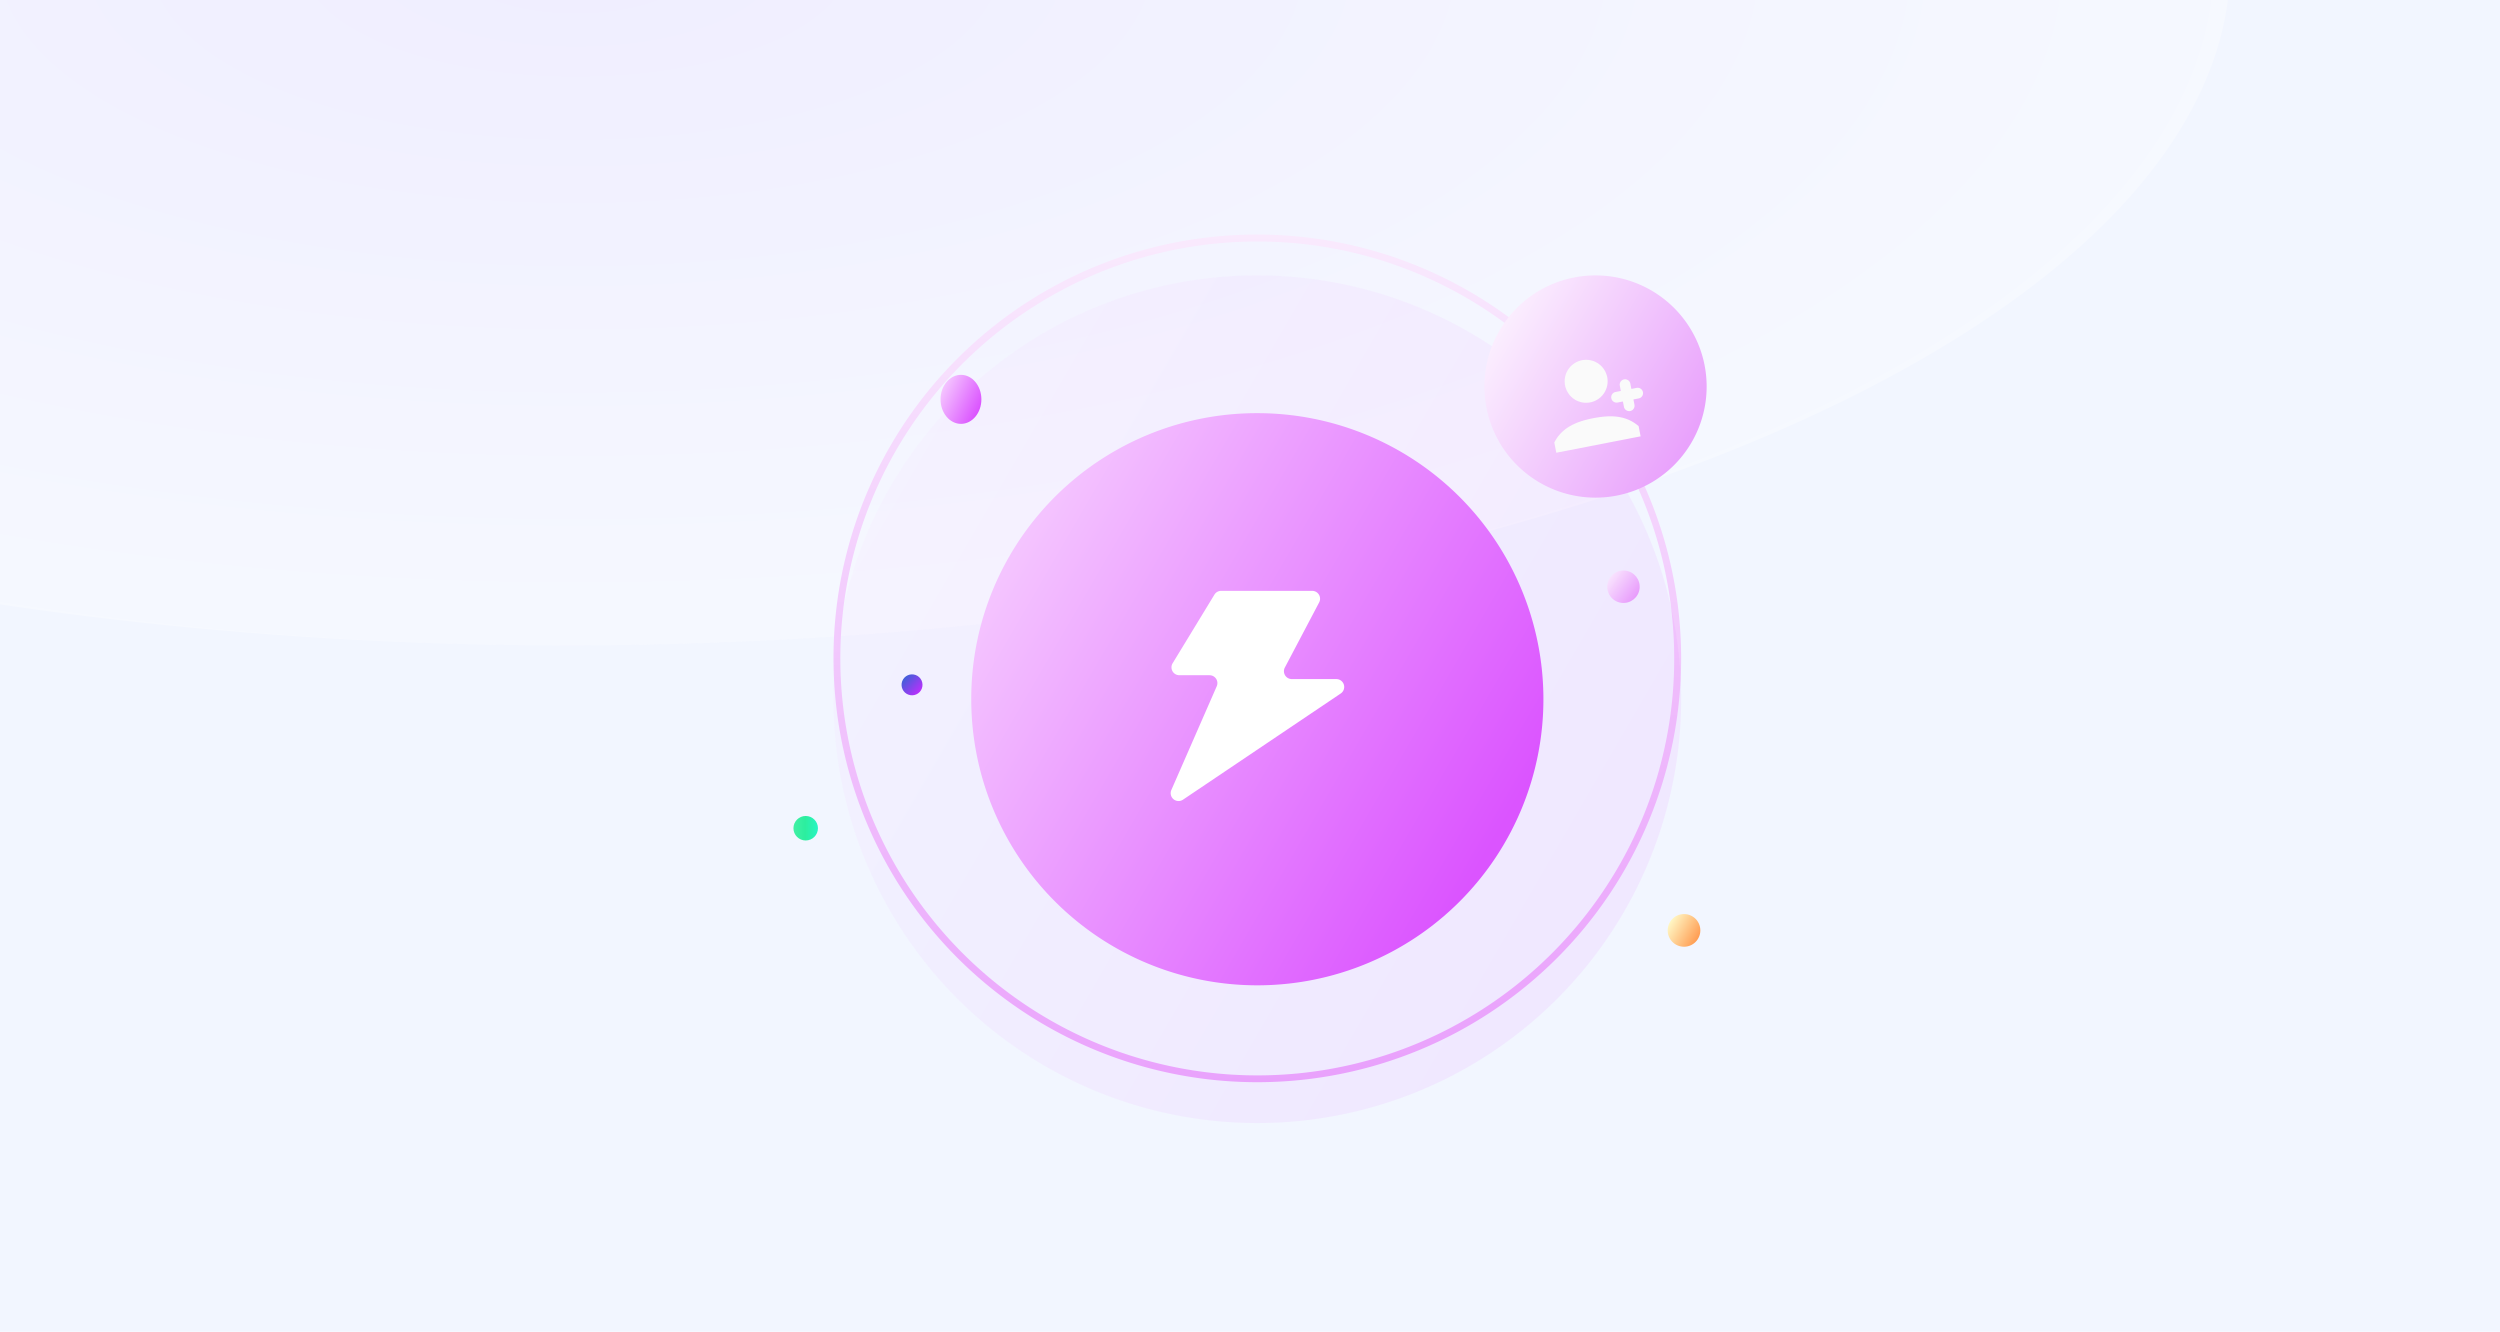 <svg xmlns="http://www.w3.org/2000/svg" xmlns:xlink="http://www.w3.org/1999/xlink" width="306" height="163" viewBox="0 0 306 163">
  <defs>
    <clipPath id="clip-path">
      <rect id="矩形_3914" data-name="矩形 3914" width="306" height="163" transform="translate(359.336 1370.039)" fill="none"/>
    </clipPath>
    <radialGradient id="radial-gradient" cx="0.5" cy="0.5" r="0.5" gradientUnits="objectBoundingBox">
      <stop offset="0" stop-color="#ecdbff"/>
      <stop offset="1" stop-color="#fff"/>
    </radialGradient>
    <linearGradient id="linear-gradient" x1="-0.053" y1="0.323" x2="0.856" y2="0.85" gradientUnits="objectBoundingBox">
      <stop offset="0" stop-color="#fcf3fe"/>
      <stop offset="1" stop-color="#e9a2fc"/>
    </linearGradient>
    <filter id="椭圆_3628" x="187.493" y="60.602" width="22.426" height="22.426" filterUnits="userSpaceOnUse">
      <feOffset dy="5" input="SourceAlpha"/>
      <feGaussianBlur stdDeviation="3" result="blur"/>
      <feFlood flood-color="#c552e8" flood-opacity="0.2"/>
      <feComposite operator="in" in2="blur"/>
      <feComposite in="SourceGraphic"/>
    </filter>
    <linearGradient id="linear-gradient-2" x1="0.5" x2="0.5" y2="1" gradientUnits="objectBoundingBox">
      <stop offset="0" stop-color="#f9eafd"/>
      <stop offset="1" stop-color="#eaa6fc"/>
    </linearGradient>
    <linearGradient id="linear-gradient-3" x1="-0.053" y1="0.323" x2="0.856" y2="0.85" gradientUnits="objectBoundingBox">
      <stop offset="0" stop-color="#f6ccff"/>
      <stop offset="1" stop-color="#db54ff"/>
    </linearGradient>
    <filter id="路径_53720" x="93.021" y="24.711" width="121.751" height="121.751" filterUnits="userSpaceOnUse">
      <feOffset dy="5" input="SourceAlpha"/>
      <feGaussianBlur stdDeviation="3" result="blur-2"/>
      <feFlood flood-color="#c552e8" flood-opacity="0.2"/>
      <feComposite operator="in" in2="blur-2"/>
      <feComposite in="SourceGraphic"/>
    </filter>
    <filter id="路径_53721" x="109.881" y="41.571" width="88.031" height="88.031" filterUnits="userSpaceOnUse">
      <feOffset dy="5" input="SourceAlpha"/>
      <feGaussianBlur stdDeviation="3" result="blur-3"/>
      <feFlood flood-color="#c552e8" flood-opacity="0.2"/>
      <feComposite operator="in" in2="blur-3"/>
      <feComposite in="SourceGraphic"/>
    </filter>
    <filter id="椭圆_3648" x="106.117" y="36.875" width="23" height="24" filterUnits="userSpaceOnUse">
      <feOffset dy="5" input="SourceAlpha"/>
      <feGaussianBlur stdDeviation="3" result="blur-4"/>
      <feFlood flood-color="#c552e8" flood-opacity="0.2"/>
      <feComposite operator="in" in2="blur-4"/>
      <feComposite in="SourceGraphic"/>
    </filter>
    <linearGradient id="linear-gradient-6" x1="-0.053" y1="0.323" x2="0.856" y2="0.85" gradientUnits="objectBoundingBox">
      <stop offset="0" stop-color="#fffdcc"/>
      <stop offset="1" stop-color="#ff9e54"/>
    </linearGradient>
    <filter id="椭圆_3651" x="195.117" y="102.875" width="22" height="22" filterUnits="userSpaceOnUse">
      <feOffset dy="5" input="SourceAlpha"/>
      <feGaussianBlur stdDeviation="3" result="blur-5"/>
      <feFlood flood-color="#c552e8" flood-opacity="0.2"/>
      <feComposite operator="in" in2="blur-5"/>
      <feComposite in="SourceGraphic"/>
    </filter>
    <linearGradient id="linear-gradient-7" y1="0.5" x2="1" y2="0.5" gradientUnits="objectBoundingBox">
      <stop offset="0" stop-color="#41f0a5"/>
      <stop offset="0.485" stop-color="#2cee9f"/>
      <stop offset="1" stop-color="#27f5c3"/>
    </linearGradient>
    <linearGradient id="linear-gradient-8" x1="1" y1="0.5" x2="0" y2="0.5" gradientUnits="objectBoundingBox">
      <stop offset="0" stop-color="#b930fc"/>
      <stop offset="1" stop-color="#415fd8"/>
    </linearGradient>
    <filter id="路径_53722" x="134.273" y="63.322" width="39.247" height="43.731" filterUnits="userSpaceOnUse">
      <feOffset dy="3" input="SourceAlpha"/>
      <feGaussianBlur stdDeviation="3" result="blur-6"/>
      <feFlood flood-opacity="0.161"/>
      <feComposite operator="in" in2="blur-6"/>
      <feComposite in="SourceGraphic"/>
    </filter>
    <filter id="路径_4213" x="172.693" y="24.711" width="45.191" height="45.191" filterUnits="userSpaceOnUse">
      <feOffset dy="5" input="SourceAlpha"/>
      <feGaussianBlur stdDeviation="3" result="blur-7"/>
      <feFlood flood-color="#c552e8" flood-opacity="0.2"/>
      <feComposite operator="in" in2="blur-7"/>
      <feComposite in="SourceGraphic"/>
    </filter>
    <filter id="user-plus" x="164.479" y="18.835" width="61.618" height="60.578" filterUnits="userSpaceOnUse">
      <feOffset dy="8" input="SourceAlpha"/>
      <feGaussianBlur stdDeviation="8" result="blur-8"/>
      <feFlood flood-color="#ba2eff" flood-opacity="0.859"/>
      <feComposite operator="in" in2="blur-8"/>
      <feComposite in="SourceGraphic"/>
    </filter>
  </defs>
  <g id="组_18942" data-name="组 18942" transform="translate(-386 -1456)">
    <g id="蒙版组_127" data-name="蒙版组 127" transform="translate(26.664 85.961)" clip-path="url(#clip-path)">
      <rect id="矩形_3887" data-name="矩形 3887" width="306" height="163" transform="translate(359.336 1370.039)" fill="#f2f6ff"/>
      <ellipse id="椭圆_3646" data-name="椭圆 3646" cx="203.5" cy="83.5" rx="203.5" ry="83.5" transform="translate(225.336 1282.039)" opacity="0.3" fill="url(#radial-gradient)"/>
    </g>
    <g id="组_15024" data-name="组 15024" transform="translate(12.852 91.803)">
      <g transform="matrix(1, 0, 0, 1, 373.15, 1364.2)" filter="url(#椭圆_3628)">
        <ellipse id="椭圆_3628-2" data-name="椭圆 3628" cx="1.986" cy="1.986" rx="1.986" ry="1.986" transform="translate(196.98 64.6) rotate(7)" fill="url(#linear-gradient)"/>
      </g>
      <g id="alarm-fill" transform="translate(469.83 1392.908)">
        <path id="路径_53719" data-name="路径 53719" d="M51.875.854A50.779,50.779,0,0,0,23.35,9.567,51.173,51.173,0,0,0,4.863,32.016,50.953,50.953,0,0,0,9.567,80.4,51.173,51.173,0,0,0,32.016,98.887a50.953,50.953,0,0,0,48.385-4.7A51.173,51.173,0,0,0,98.887,71.735,50.7,50.7,0,0,0,102.9,51.875,51.434,51.434,0,0,0,101.671,40.7a50.7,50.7,0,0,0-16.15-27.181A51.514,51.514,0,0,0,70.089,4.21,50.68,50.68,0,0,0,51.875.854m0-.854A51.875,51.875,0,1,1,0,51.875,51.8,51.8,0,0,1,51.875,0Z" transform="translate(5.34 0)" fill="url(#linear-gradient-2)"/>
        <g transform="matrix(1, 0, 0, 1, -96.68, -28.71)" filter="url(#路径_53720)">
          <path id="路径_53720-2" data-name="路径 53720" d="M51.875,0A51.875,51.875,0,1,1,0,51.875,51.8,51.8,0,0,1,51.875,0Z" transform="translate(102.02 28.71)" opacity="0.09" fill="url(#linear-gradient-3)"/>
        </g>
        <g transform="matrix(1, 0, 0, 1, -96.68, -28.71)" filter="url(#路径_53721)">
          <path id="路径_53721-2" data-name="路径 53721" d="M35.016,0A35.016,35.016,0,1,1,0,35.016,34.964,34.964,0,0,1,35.016,0Z" transform="translate(118.88 45.57)" fill="url(#linear-gradient-3)"/>
        </g>
        <g transform="matrix(1, 0, 0, 1, -96.68, -28.71)" filter="url(#椭圆_3648)">
          <ellipse id="椭圆_3648-2" data-name="椭圆 3648" cx="2.5" cy="3" rx="2.5" ry="3" transform="translate(115.12 40.88)" fill="url(#linear-gradient-3)"/>
        </g>
        <g transform="matrix(1, 0, 0, 1, -96.68, -28.71)" filter="url(#椭圆_3651)">
          <circle id="椭圆_3651-2" data-name="椭圆 3651" cx="2" cy="2" r="2" transform="translate(204.12 106.88)" fill="url(#linear-gradient-6)"/>
        </g>
        <circle id="椭圆_3650" data-name="椭圆 3650" cx="1.5" cy="1.5" r="1.5" transform="translate(0.435 71.164)" fill="url(#linear-gradient-7)"/>
        <circle id="椭圆_3649" data-name="椭圆 3649" cx="1.282" cy="1.282" r="1.282" transform="translate(14.888 53.301) rotate(43)" fill="url(#linear-gradient-8)"/>
        <g transform="matrix(1, 0, 0, 1, -96.68, -28.71)" filter="url(#路径_53722)">
          <path id="路径_53722-2" data-name="路径 53722" d="M614.159,308.5H625.31a.964.964,0,0,1,.853,1.414l-4.2,7.971a.964.964,0,0,0,.853,1.414h5.449a.964.964,0,0,1,.538,1.764l-19.312,13a.964.964,0,0,1-1.421-1.186l5.557-12.7a.964.964,0,0,0-.883-1.35h-3.693a.964.964,0,0,1-.823-1.465l5.115-8.4A.964.964,0,0,1,614.159,308.5Z" transform="translate(-464.7 -239.18)" fill="#fff"/>
        </g>
      </g>
      <g id="icon_user" transform="translate(554.841 1392.908)">
        <g transform="matrix(1, 0, 0, 1, -181.69, -28.71)" filter="url(#路径_4213)">
          <path id="路径_4213-2" data-name="路径 4213" d="M13.6,0A13.6,13.6,0,1,1,0,13.6,13.575,13.575,0,0,1,13.6,0Z" transform="translate(181.69 28.71)" fill="url(#linear-gradient)"/>
        </g>
      </g>
      <g transform="matrix(1, 0, 0, 1, 373.15, 1364.2)" filter="url(#user-plus)">
        <path id="user-plus-2" data-name="user-plus" d="M5.257,7.229c2.094,0,3.972.375,5.257,2.013v1.273H0V9.242C1.285,7.6,3.164,7.229,5.257,7.229Zm0-1.971A2.629,2.629,0,1,1,7.886,2.629,2.629,2.629,0,0,1,5.257,5.257Zm5.257,1.314a.657.657,0,1,1-1.314,0V5.914H8.543a.657.657,0,0,1,0-1.314H9.2V3.943a.657.657,0,1,1,1.314,0V4.6h.657a.657.657,0,0,1,0,1.314h-.657Z" transform="translate(188.48 37.09) rotate(-11)" fill="#fafafa" fill-rule="evenodd"/>
      </g>
    </g>
  </g>
</svg>
